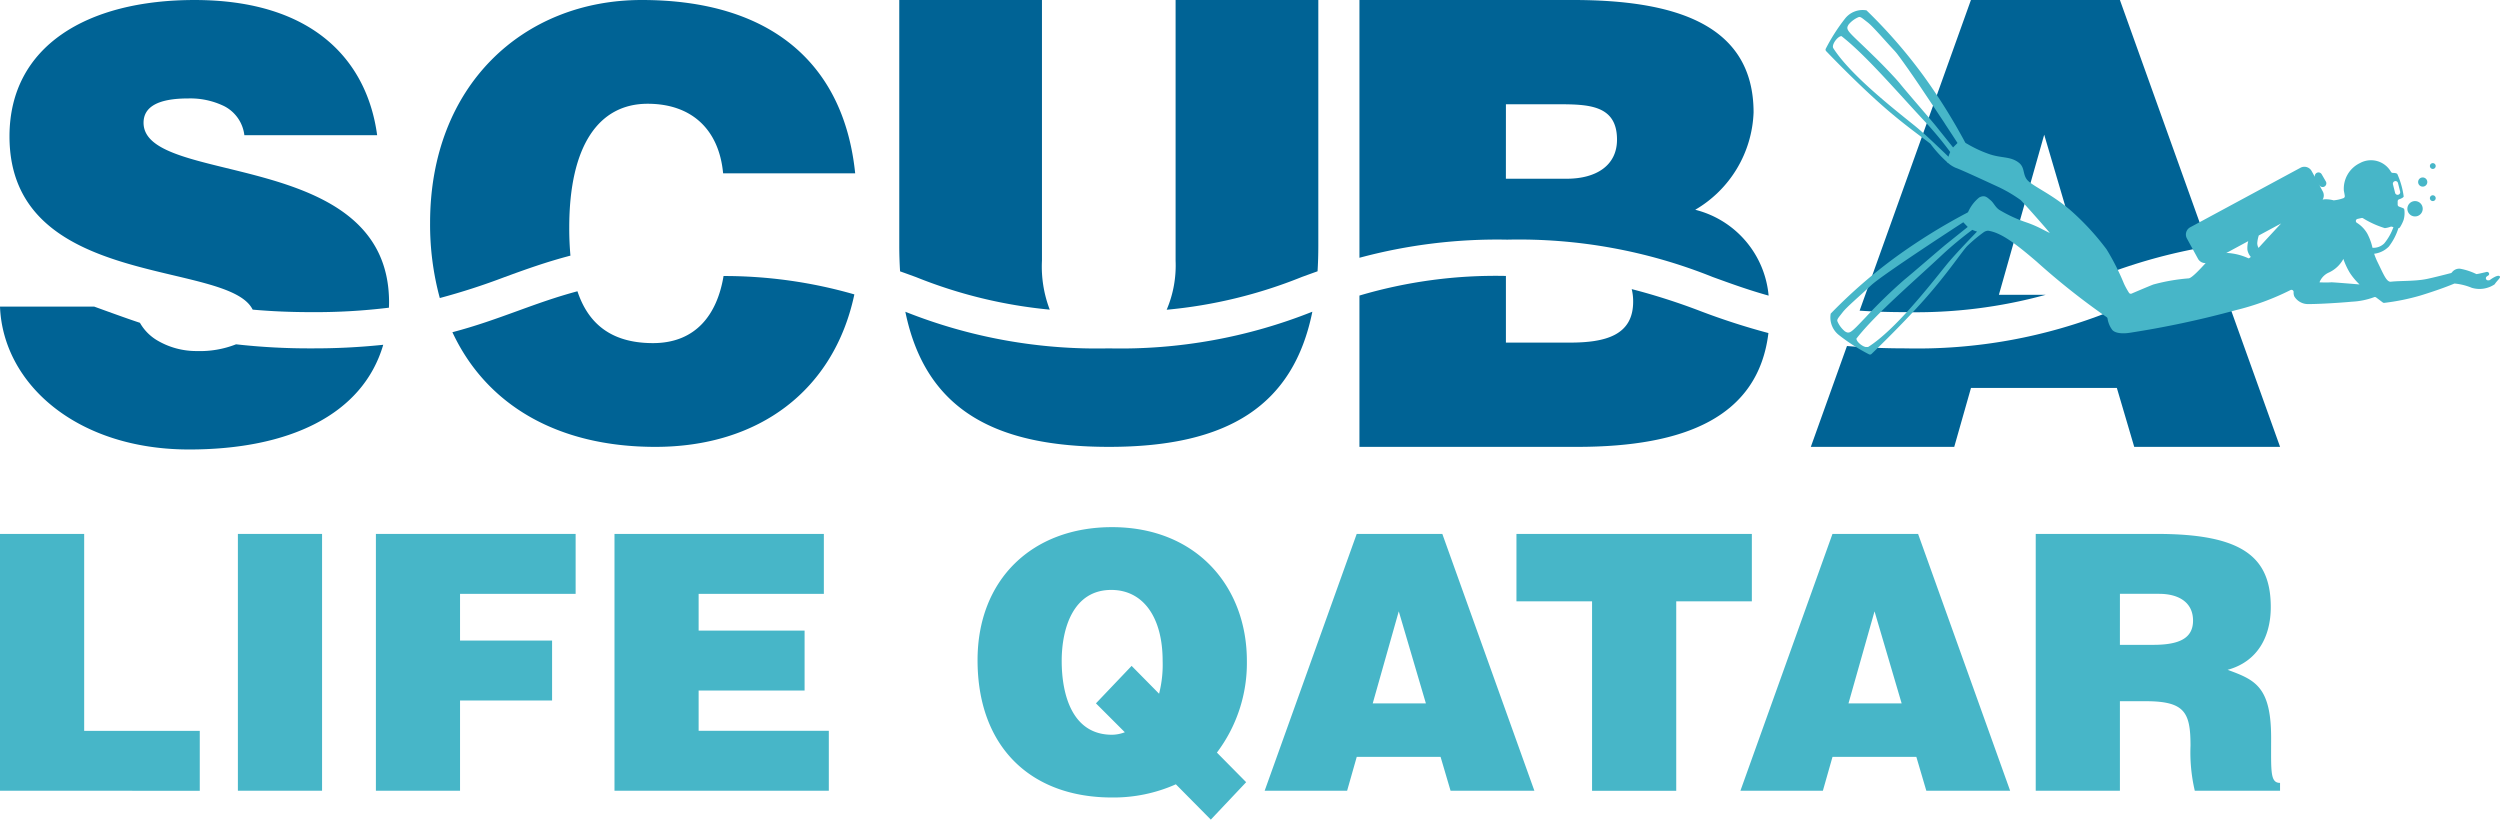 <svg xmlns="http://www.w3.org/2000/svg" width="233.588" height="76.581"><defs><clipPath id="a"><path data-name="Rectangle 24" fill="none" d="M0 0h233.588v76.581H0z"/></clipPath></defs><g data-name="Group 11"><g data-name="Group 10" clip-path="url(#a)"><path data-name="Path 277" d="M85.562 25.881a44.634 44.634 0 0012.521 3.05 11.255 11.255 0 01-.727-4.579V0H84.023v22.939c0 .838.027 1.641.076 2.414.492.175.978.352 1.462.528" fill="#006395"/><path data-name="Path 278" d="M47.174 25.88c1.913-.7 3.853-1.4 6.125-1.995a28.555 28.555 0 01-.111-2.623c0-7.657 2.754-11.567 7.326-11.567 4.077 0 6.665 2.369 7.051 6.5h12.339C78.861 6 72.082 0 59.961 0 48.889 0 40.186 7.987 40.186 20.821a26.179 26.179 0 00.907 7.026 61.638 61.638 0 006.078-1.967" fill="#006395"/><path data-name="Path 279" d="M121.633 25.88c.487-.177.977-.355 1.473-.532q.071-1.134.071-2.353V0h-13.335v24.352a10.576 10.576 0 01-.833 4.589 44.578 44.578 0 0012.624-3.06" fill="#006395"/><path data-name="Path 280" d="M140.827 22.392a48.546 48.546 0 0119.195 3.488c1.7.618 3.361 1.222 5.229 1.741a9.107 9.107 0 00-6.857-8.021 10.991 10.991 0 005.452-9.1C163.84 2.2 156.364 0 146.969 0H127.02v24.086a49.406 49.406 0 0113.807-1.694m-.121-12.65h4.813c2.9 0 5.567.058 5.567 3.305 0 2.436-1.971 3.653-4.7 3.653h-5.683z" fill="#006395"/><path data-name="Path 281" d="M178.06 29.165a45.652 45.652 0 0013.079-1.619h-4.372l4.234-14.961 4.03 13.682 1.066-.386a50.96 50.96 0 0110.23-2.85L198.075.001h-13.921l-10.4 29.026c1.313.089 2.737.138 4.3.138" fill="#006395"/><path data-name="Path 282" d="M158.865 29.062a59.314 59.314 0 00-6.406-2.049 4.721 4.721 0 01.135 1.17c0 3.131-2.552 3.828-5.915 3.828h-5.974v-6.228a44.8 44.8 0 00-13.686 1.833v14.137h20.355c10.05 0 16.908-2.794 17.859-10.634a64.562 64.562 0 01-6.369-2.057" fill="#006395"/><path data-name="Path 283" d="M23.608 28.93c1.64.15 3.462.235 5.531.235a56.541 56.541 0 007.2-.416c.005-.163.013-.324.013-.49 0-14.517-22.939-10.8-22.939-16.789 0-1.44 1.274-2.271 4.156-2.271a7.24 7.24 0 013.38.72 3.509 3.509 0 011.883 2.715h12.407C34.298 5.652 29.255.001 18.174.001 8.198.001.887 4.267.887 12.744c0 14.371 20.4 11.492 22.721 16.186" fill="#006395"/><path data-name="Path 284" d="M103.597 32.55a48.347 48.347 0 01-19.006-3.42c1.9 9.268 8.514 12.623 19.037 12.623 11.163 0 17.225-3.9 18.992-12.629a48.366 48.366 0 01-19.023 3.426" fill="#006395"/><path data-name="Path 285" d="M197.254 29.062a48.542 48.542 0 01-19.195 3.488c-2.026 0-3.839-.079-5.487-.22l-3.377 9.423h13.4l1.566-5.509h13.627l1.624 5.509h13.628l-5.55-15.477a46.77 46.77 0 00-10.236 2.786" fill="#006395"/><path data-name="Path 286" d="M29.138 32.55a60.985 60.985 0 01-7.082-.38 9.21 9.21 0 01-3.66.63 7.173 7.173 0 01-3.713-1 4.47 4.47 0 01-1.608-1.638c-1.081-.358-2.109-.732-3.13-1.1q-.577-.21-1.152-.417H0c.277 7.2 7.148 13.353 17.675 13.353 9.271 0 16.206-3.205 18.133-9.783a61.814 61.814 0 01-6.67.335" fill="#006395"/><path data-name="Path 287" d="M67.605 25.79c-.592 3.577-2.576 6.269-6.595 6.269-4.087 0-6.108-2-7.057-4.844-2.028.542-3.806 1.188-5.621 1.848-1.9.689-3.817 1.388-6.062 1.978 3.161 6.775 9.793 10.713 18.962 10.713 9.7 0 16.7-5.306 18.595-14.246a43.889 43.889 0 00-12.222-1.718" fill="#006395"/><path data-name="Path 288" d="M233.497 25.776c-.232-.057-.692.265-.847.38a.2.2 0 01-.122.039h-.074a.2.2 0 01-.113-.353 1.394 1.394 0 01.133-.092.18.18 0 00.1-.15.2.2 0 00-.244-.191c-.271.066-.826.2-.951.2a5.779 5.779 0 00-1.511-.5.844.844 0 00-.763.329.2.2 0 01-.114.082c-.347.09-1.732.446-2.3.557-1.1.214-2.439.145-3.293.245-.412.048-.687-.689-1.241-1.813a6.236 6.236 0 01-.328-.8 2.3 2.3 0 001.378-.678 5.544 5.544 0 00.888-1.709.2.2 0 00.144-.08 3.527 3.527 0 00.344-.7 2.346 2.346 0 00.069-.932.2.2 0 00-.127-.166l-.37-.139a.2.2 0 01-.128-.184v-.314a.2.2 0 01.132-.184c.168-.057.436-.169.428-.284a7.632 7.632 0 00-.581-2.054c-.039-.112-.285-.13-.436-.13a.2.2 0 01-.171-.1 2.144 2.144 0 00-2.9-.816 2.653 2.653 0 00-1.5 2.576c.038.188.068.365.087.487a.2.2 0 01-.138.218 3.77 3.77 0 01-.9.2 2.746 2.746 0 00-.9-.095 2.76 2.76 0 00-.136.032.77.77 0 00.018-.769l-.414-.76.1.174a.346.346 0 10.6-.346l-.388-.672a.346.346 0 00-.638.246l-.3-.545a.773.773 0 00-1.047-.309l-10.3 5.559a.77.77 0 00-.309 1.046l1.038 1.9a.772.772 0 00.714.4c-.393.422-1.31 1.445-1.607 1.429a17.819 17.819 0 00-3.289.575c-.472.185-1.613.67-2.024.847a.2.2 0 01-.244-.076 7.418 7.418 0 01-.462-.837 22.241 22.241 0 00-1.636-3.227 24.041 24.041 0 00-3.377-3.656c-1.912-1.637-3.693-2.29-4.109-2.924-.341-.522-.162-1.085-.711-1.512-.8-.621-1.641-.393-2.841-.829a11.289 11.289 0 01-1.947-.91.169.169 0 00-.018-.01 1.377 1.377 0 01-.191-.117 54.712 54.712 0 00-3.922-6.272 47.644 47.644 0 00-5.311-6.094 2.087 2.087 0 00-2.014.781 17.308 17.308 0 00-1.79 2.8.2.2 0 00.031.227c.5.521 2.818 2.924 5.091 4.945 2.065 1.838 3.832 3.065 4.651 3.71a11.635 11.635 0 001.542 1.7c.023.034.045.066.066.1l.026-.021a2.6 2.6 0 00.743.475c.515.17 3.758 1.685 4.084 1.833a13.413 13.413 0 011.969 1.171c.209.185 2.57 2.851 2.729 3.081a23.66 23.66 0 01-.87-.436 10.672 10.672 0 00-1.238-.527 13.087 13.087 0 01-2.625-1.206c-.388-.277-.508-.655-.812-.9s-.533-.53-1.059-.245a3.627 3.627 0 00-1.017 1.326.182.182 0 01-.057.069.164.164 0 01-.027.018 54.789 54.789 0 00-6.66 4.126 47.629 47.629 0 00-6.107 5.309 2.086 2.086 0 00.781 2.013 17.308 17.308 0 002.8 1.79.2.2 0 00.227-.031c.521-.5 2.924-2.818 4.945-5.091 2.281-2.564 3.622-4.667 4.075-5.067a13.826 13.826 0 011.43-1.192.792.792 0 01.442-.17c1.238.174 2.638 1.262 4.519 2.87a67.084 67.084 0 006.555 5.2.2.2 0 01.09.131 2.36 2.36 0 00.45 1.077c.358.383 1.2.327 1.62.261a88.948 88.948 0 009.886-2.107 23.982 23.982 0 005.14-1.886.2.2 0 01.291.183.883.883 0 00.069.414 1.491 1.491 0 001.151.708c.507.026 2.529-.062 4.215-.217a6.935 6.935 0 002.078-.42.2.2 0 01.2.023l.617.466a.2.2 0 00.14.039 20.642 20.642 0 003.352-.678c1.832-.56 2.934-1.013 3.163-1.111a.214.214 0 01.095-.014 5.6 5.6 0 011.576.4 2.53 2.53 0 002.129-.331c.24-.383.7-.706.418-.773m-51.456-11.152a.057.057 0 00-.009-.009l-.015-.014-.017-.017-.061-.058-.065-.064-.013-.012-.05-.049c-.071-.07-.158-.153-.257-.246a.436.436 0 00-.037-.036c-.366-.35-.874-.834-1.38-1.3l-.232-.212c-.116-.1-.23-.208-.34-.3l-.045-.04a18.425 18.425 0 00-.521-.446l-.1-.083c-2.047-1.646-6.027-4.766-7.608-7.242-.209-.324.419-1.149.76-1.134.072.056.145.114.218.174l.223.184c.075.063.151.126.226.192l.216.189.014.013c.078.068.154.138.233.21s.157.143.236.218c1.146 1.069 2.391 2.4 3.624 3.744.986 1.074 1.964 2.161 2.88 3.137a33.317 33.317 0 012.288 2.765 3.268 3.268 0 00-.163.442m.431-.869s-.944-1.176-1.549-1.933c-.454-.571-2.766-3.225-3.381-3.988-.044-.054-.091-.112-.143-.171l-.166-.192c-.09-.1-.188-.214-.3-.329q-.044-.051-.093-.1a28.569 28.569 0 00-.518-.549l-.191-.2a55.94 55.94 0 00-.552-.56l-.221-.221-.13-.128-.2-.193c-.33-.324-.671-.655-1.013-.981-1.461-1.391-1.583-1.491-1.3-1.944a2.457 2.457 0 01.928-.688c.187-.065.344.106.838.484s1.516 1.588 2.524 2.665a4.985 4.985 0 01.375.465c.07.091.144.189.223.3l.145.2c.075.1.153.211.234.326l.254.358c.074.1.151.214.227.326s.153.219.232.333c.24.348.491.716.745 1.092l.5.747.381.569c.042.064.083.127.126.189l.551.83.118.179.4.6.108.163c.035.053.07.106.1.16l.074.113c.195.294.37.562.52.792l.077.117c.209.319.362.555.438.673l.023.036.023.036.006.01zm-10.119 17.173a2.453 2.453 0 01-.688-.928c-.065-.187.106-.344.484-.838s1.588-1.517 2.664-2.525 8.612-5.891 8.612-5.891l.415.437-1.933 1.549c-.571.454-3.225 2.766-3.988 3.381a48.742 48.742 0 00-3.623 3.518c-1.391 1.461-1.491 1.583-1.944 1.3m9.464-6.165c-1.646 2.047-4.766 6.027-7.241 7.607-.324.209-1.149-.419-1.134-.76 1.8-2.309 5.355-5.331 8.062-7.871a33.329 33.329 0 012.765-2.288 3.285 3.285 0 00.442.164s-2.046 2.095-2.893 3.148m28.258-.65a5.493 5.493 0 00-1.969-.5l-.121.01 2.064-1.115a2.54 2.54 0 00-.075.826 1.427 1.427 0 00.314.646c-.085.082-.161.135-.213.131m3.042-3.253c-.175.188-1.619 1.744-2.105 2.281a.938.938 0 01-.12-.441 2.976 2.976 0 01.143-.721l2.1-1.131a.121.121 0 00-.013.013m10.619-3.957a.244.244 0 01.3.176l.2.793a.242.242 0 01-.176.3.216.216 0 01-.058.008.244.244 0 01-.236-.186l-.2-.792a.243.243 0 01.176-.295m-5.968 9.451c-.435.028-1.073 0-1.073 0a1.664 1.664 0 01.9-.928 2.924 2.924 0 001.332-1.26 6.735 6.735 0 00.61 1.307 6.215 6.215 0 00.9 1.077s-2.47-.209-2.668-.2m3.879-3.228a5.4 5.4 0 00-.483-1.317 2.9 2.9 0 00-.987-1.02.2.2 0 01.065-.357l.381-.085a.2.2 0 01.14.022 8.827 8.827 0 002.033.922 2.032 2.032 0 00.544-.132.189.189 0 01.114 0l.15.038a5.033 5.033 0 01-.861 1.525 1.444 1.444 0 01-1.1.407" fill="#47b6c8"/><path data-name="Path 289" d="M226.367 19.506a.717.717 0 11-.717-.717.717.717 0 01.717.717" fill="#47b6c8"/><path data-name="Path 290" d="M226.796 17.009a.429.429 0 11-.429-.429.429.429 0 01.429.429" fill="#47b6c8"/><path data-name="Path 291" d="M227.58 18.517a.271.271 0 11-.271-.271.271.271 0 01.271.271" fill="#47b6c8"/><path data-name="Path 292" d="M227.58 15.513a.271.271 0 11-.271-.271.271.271 0 01.271.271" fill="#47b6c8"/><path data-name="Path 293" d="M0 73.882V49.887h7.865v18.4h10.8v5.6z" fill="#47b6c8"/><path data-name="Rectangle 23" fill="#47b6c8" d="M22.227 49.887h7.865v23.994h-7.865z"/><path data-name="Path 294" d="M35.122 73.882V49.887h18.662v5.6h-10.8v4.364h8.6v5.6h-8.6v8.431z" fill="#47b6c8"/><path data-name="Path 295" d="M57.415 73.882V49.887h19.562v5.6h-11.7v3.432h9.9v5.6h-9.9v3.766h12.164v5.6z" fill="#47b6c8"/><path data-name="Path 296" d="M113.133 76.581l-3.266-3.3a14.323 14.323 0 01-5.965 1.233c-7.632 0-12.564-4.765-12.564-12.83 0-7.532 5.1-12.43 12.564-12.43 7.865 0 12.6 5.532 12.6 12.5a13.885 13.885 0 01-2.8 8.564l2.733 2.766zm-7.4-14.363l2.566 2.6a11 11 0 00.333-3.066c0-4.1-1.833-6.632-4.8-6.632-3.566 0-4.632 3.6-4.632 6.632 0 3.066.933 6.9 4.7 6.9a3.49 3.49 0 001.2-.234l-2.7-2.7z" fill="#47b6c8"/><path data-name="Path 297" d="M118.164 73.882l8.6-23.995h8l8.6 23.995h-7.831l-.933-3.166h-7.832l-.9 3.166zm12.53-16.763l-2.433 8.6h4.966z" fill="#47b6c8"/><path data-name="Path 298" d="M141.69 49.888h21.994v6.3h-7.065v17.7h-7.865v-17.7h-7.065z" fill="#47b6c8"/><path data-name="Path 299" d="M162.617 73.882l8.6-23.995h8l8.6 23.995h-7.831l-.933-3.166h-7.832l-.9 3.166zm12.53-16.763l-2.433 8.6h4.966z" fill="#47b6c8"/><path data-name="Path 300" d="M198.074 65.517v8.364h-7.865V49.887h11.33c8 0 10.631 2.166 10.631 6.832 0 2.767-1.233 5.1-4.032 5.866 2.533.933 4.065 1.532 4.065 6.365 0 3.132-.1 4.2.833 4.2v.733h-7.965a15.69 15.69 0 01-.4-4.2c0-3.132-.533-4.166-4.2-4.166zm0-5.266h3.1c2.433 0 3.733-.6 3.733-2.266 0-1.7-1.333-2.5-3.166-2.5h-3.666z" fill="#47b6c8"/></g></g></svg>